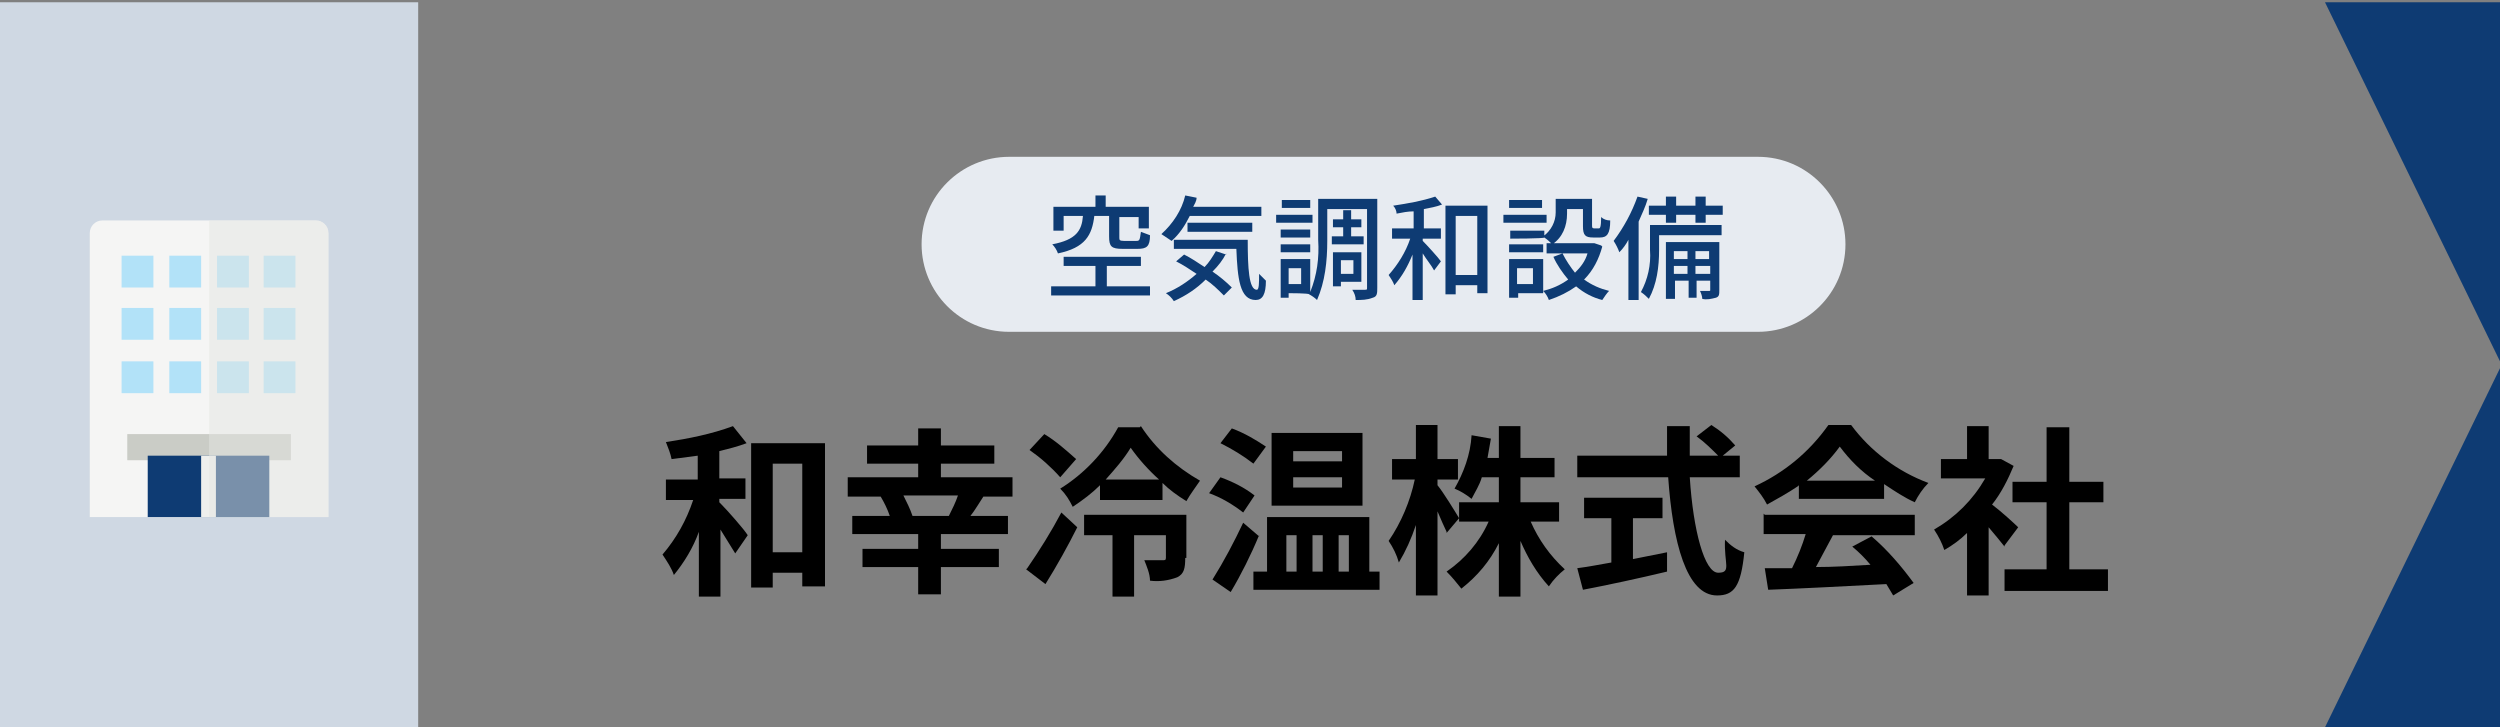 <?xml version="1.0" encoding="UTF-8"?>
<svg id="banner_01" xmlns="http://www.w3.org/2000/svg" version="1.1" viewBox="0 0 220 64">
  <rect x="0" y="0" width="220" height="64" fill="#808080" stroke="none"/>
  <!-- Generator: Adobe Illustrator 29.2.1, SVG Export Plug-In . SVG Version: 2.1.0 Build 116)  -->
  <defs>
    <style>
      .st0 {
        fill: none;
      }

      .st1 {
        fill: #cfd8e3;
      }

      .st2 {
        fill: #e7ebf1;
      }

      .st3, .st4 {
        isolation: isolate;
      }

      .st5 {
        fill: #0e3b73;
      }

      .st4 {
        fill: #e4e6e2;
        mix-blend-mode: multiply;
        opacity: .5;
      }

      .st6 {
        fill: #f5f5f4;
      }

      .st7 {
        fill: #b2e2f8;
      }

      .st8 {
        fill: #caccc6;
      }

      .st9 {
        fill: #eeefed;
      }
    </style>
  </defs>
  <rect id="_長方形_4235" class="st0" width="220" height="63.8"/>
  <g id="banner_01-2" class="st3">
    <g id="_レイヤー_1">
      <rect id="_長方形_4080" class="st0" width="220" height="64"/>
      <g id="_グループ_5702">
        <path id="_パス_13823" d="M63.4,44.3c.6.6,2.1,2.3,2.4,2.8l-1.1,1.6c-.3-.5-.8-1.3-1.3-2.1v5.9h-1.9v-5.7c-.5,1.4-1.3,2.7-2.2,3.8-.2-.6-.6-1.2-1-1.8,1.2-1.4,2.1-3,2.7-4.8h-2.4v-1.8h2.8v-2.1c-.8.1-1.6.2-2.3.3-.1-.5-.3-1-.5-1.5,2-.3,4-.7,5.9-1.4l1.2,1.5c-.8.3-1.6.5-2.4.7v2.4h2.3v1.8h-2.3v.3h0ZM72.6,39v12.6h-2v-1.2h-2.6v1.3h-1.9v-12.7h6.4ZM70.6,48.6v-7.8h-2.6v7.8h2.6Z"/>
        <path id="_パス_13824" d="M86.6,43.6c-.4.6-.8,1.3-1.2,1.8h3.3v1.6h-5.9v1.3h5.1v1.6h-5.1v2.4h-2v-2.4h-4.9v-1.6h4.9v-1.3h-5.8v-1.6h3.3c-.2-.6-.5-1.2-.8-1.7h.3c0,0-3.2,0-3.2,0v-1.7h6.2v-1.2h-4.5v-1.6h4.5v-1.5h2v1.5h4.7v1.6h-4.7v1.2h6.3v1.7h-2.6ZM83.5,45.4c.3-.6.6-1.2.8-1.8h-4.8c.3.6.6,1.2.8,1.8h3.1Z"/>
        <path id="_パス_13825" d="M90.4,50c1.1-1.6,2.1-3.2,3-4.9l1.4,1.3c-.8,1.6-1.8,3.4-2.8,5l-1.7-1.3h0s0,0,0,0ZM93.3,42c-.8-.9-1.7-1.7-2.7-2.4l1.3-1.4c1,.6,1.9,1.4,2.8,2.2l-1.4,1.6h0ZM100.4,37.5c1.3,2,3.1,3.6,5.2,4.8-.4.6-.8,1.1-1.2,1.8-.8-.5-1.5-1-2.1-1.6v1.5h-5.5v-1.3c-.7.7-1.5,1.3-2.4,1.9-.3-.6-.6-1.1-1.1-1.6,2.1-1.3,3.9-3.2,5.1-5.4h1.9,0ZM104.3,49.1c0,.9-.1,1.4-.7,1.7-.8.3-1.6.4-2.4.3,0-.6-.3-1.3-.5-1.8.7,0,1.3,0,1.6,0,.2,0,.3,0,.3-.2v-2h-2.8v5.4h-1.9v-5.4h-2.5v-1.8h9v3.8h0,0ZM102,42.2c-.9-.8-1.8-1.8-2.5-2.8-.6,1-1.4,1.9-2.2,2.8h4.7Z"/>
        <path id="_パス_13826" d="M109.4,45.1c-.9-.7-1.9-1.3-3-1.7l1-1.4c1.1.4,2.1.9,3,1.6l-1,1.5h0ZM110.8,47.1c-.7,1.7-1.6,3.5-2.5,5l-1.6-1.1c1-1.6,1.9-3.3,2.7-5l1.4,1.2h0ZM110.3,40.8c-.9-.7-1.9-1.3-2.9-1.8l1-1.3c1.1.4,2.1,1,3,1.6,0,0-1.1,1.5-1.1,1.5ZM121.4,50.3v1.6h-11.1v-1.6h1.2v-4.8h9v4.8h.9s0,0,0,0ZM119.9,44.5h-8v-6.4h8v6.4ZM113.2,50.3h.9v-3.2h-.9v3.2ZM118.1,39.7h-4.3v.9h4.3v-.9ZM118.1,42h-4.3v.9h4.3v-.9ZM115.5,47.1v3.2h.9v-3.2h-.9ZM117.8,47.1v3.2h.9v-3.2h-.9Z"/>
        <path id="_パス_13827" d="M127.3,46.8c-.2-.4-.5-1.1-.8-1.8v7.4h-1.9v-6.2c-.4,1.2-.9,2.3-1.5,3.3-.2-.7-.5-1.3-.9-1.9,1.1-1.6,1.9-3.5,2.3-5.4h-2v-1.8h2.1v-3h1.9v3h1.8v1.8h-1.8v.5c.5.6,1.6,2.4,1.9,2.9l-1.1,1.3h0s0,0,0,0ZM134.7,45.9c.7,1.6,1.7,3,3,4.2-.5.4-1,.9-1.4,1.5-1.1-1.2-1.9-2.6-2.5-4v4.9h-1.9v-4.7c-.8,1.6-1.9,2.9-3.3,4-.4-.5-.8-1-1.3-1.5,1.6-1.1,2.9-2.6,3.7-4.4h-2.6v-1.7h3.5v-2.2h-1.5c-.2.7-.6,1.3-.9,1.9-.5-.4-1-.7-1.5-.9.8-1.4,1.4-3,1.5-4.7l1.7.3c-.1.6-.2,1.1-.3,1.7h1v-2.8h1.9v2.8h3v1.7h-3v2.2h3.4v1.7h-2.5,0Z"/>
        <path id="_パス_13828" d="M148.7,42c.3,4.7,1.3,8.4,2.5,8.4s.5-.8.6-2.9c.5.5,1,.9,1.7,1.1-.3,3-.9,3.8-2.4,3.8-2.7,0-3.9-4.7-4.3-10.4h-8v-1.9h7.9c0-.9,0-1.8,0-2.6h2c0,.9,0,1.8,0,2.6h2.5c-.6-.6-1.2-1.2-1.9-1.7l1.3-1c.8.5,1.5,1.1,2.1,1.8l-1.1.9h1.5v1.9h-4.3ZM143.7,49.2c1-.2,2-.4,3-.6v1.7c-2.5.6-5.3,1.2-7.4,1.6l-.5-1.9c.8-.1,1.9-.3,3-.5v-3.9h-2.4v-1.8h6.9v1.8h-2.6v3.5h0Z"/>
        <path id="_パス_13829" d="M158.2,42.8c-.9.6-1.8,1.1-2.7,1.6-.3-.6-.7-1.1-1.1-1.6,2.6-1.2,4.8-3,6.5-5.4h2c1.7,2.3,4.1,4.1,6.8,5.1-.5.5-.9,1.1-1.2,1.7-.9-.4-1.8-1-2.7-1.6v1.3h-7.5v-1.2h0,0ZM155.3,45.3h13.2v1.8h-7.2c-.5.9-1,1.9-1.5,2.8,1.5,0,3.2-.1,4.8-.2-.5-.6-1-1.1-1.6-1.6l1.7-.9c1.4,1.2,2.6,2.6,3.7,4.1l-1.8,1.1c-.2-.3-.4-.7-.6-1-3.8.2-7.7.4-10.4.5l-.3-1.9h2.4c.5-1,.9-2,1.2-3h-3.7v-1.8h0s0,0,0,0ZM165,42.3c-1.2-.8-2.2-1.8-3.1-3-.8,1.1-1.8,2.1-2.9,3h6Z"/>
        <path id="_パス_13830" d="M176.4,48.1c-.3-.4-.9-1.1-1.4-1.7v6h-1.9v-5.5c-.6.6-1.3,1.1-2,1.5-.2-.6-.5-1.2-.9-1.8,1.9-1.1,3.4-2.6,4.5-4.5h-3.9v-1.7h2.3v-2.9h1.9v2.9h1.1c0,0,1.1.6,1.1.6-.5,1.2-1.1,2.4-1.9,3.4.8.6,2,1.7,2.3,2l-1.2,1.6h0,0ZM185.5,50.1v1.9h-9.1v-1.9h3.7v-5.9h-3v-1.8h3v-4.8h2v4.8h3v1.8h-3v5.9h3.4,0Z"/>
      </g>
      <g id="_グループ_5704">
        <path id="_長方形_4204" class="st2" d="M88.8,13.8h65.9c4.3,0,7.7,3.5,7.7,7.7h0c0,4.3-3.5,7.7-7.7,7.7h-65.9c-4.3,0-7.7-3.5-7.7-7.7h0c0-4.3,3.5-7.7,7.7-7.7Z"/>
        <g id="_グループ_5703">
          <path id="_パス_13831" class="st5" d="M101.2,25.2v.8h-8.7v-.8h3.9v-1.8h-2.8v-.8h6.8v.8h-3v1.8h3.9,0ZM96.3,19c-.2,1.7-.8,2.8-3.2,3.3-.1-.3-.3-.6-.5-.8,2.1-.4,2.6-1.2,2.7-2.5h-1.7v1.3h-.9v-2.1h3.7v-1h.9v1h3.8v1.9h-.9v-1h-1.7v1.8c0,.2,0,.3.4.3h1.1c.3,0,.3-.1.4-.8.3.1.5.2.8.3,0,1-.3,1.2-1.1,1.2h-1.3c-1,0-1.2-.2-1.2-1.1v-1.8h-1.2s0,0,0,0Z"/>
          <path id="_パス_13832" class="st5" d="M104.7,19c-.4.8-.9,1.6-1.6,2.2-.3-.2-.6-.4-.9-.6,1-.9,1.8-2.1,2.1-3.4l1,.2c0,.3-.2.6-.3.8h6v.8h-6.4,0ZM107.9,22.3c-.3.6-.7,1.1-1.2,1.6.6.4,1.2.9,1.7,1.4l-.7.7c-.5-.5-1-1-1.6-1.4-.8.8-1.7,1.4-2.8,1.9-.2-.3-.4-.5-.7-.7,1-.4,1.9-1,2.7-1.7-.6-.4-1.2-.8-1.8-1.1l.7-.6c.6.3,1.2.7,1.8,1.1.4-.4.7-.9,1-1.4l.9.3s0,0,0,0ZM109.8,21.1c0,2.5.1,4.4.8,4.4.2,0,.2-.6.2-1.4.2.2.4.4.6.6,0,1.2-.3,1.7-.9,1.7-1.4,0-1.6-1.9-1.7-4.5h-5.5v-.8h6.5s0,0,0,0ZM104.5,20.4v-.8h5.7v.8h-5.7Z"/>
          <path id="_パス_13833" class="st5" d="M115.5,19.6h-3.2v-.7h3.2v.7h0ZM121.2,25.3c0,.5,0,.8-.4.9-.5.2-1,.2-1.5.2,0-.3-.1-.6-.3-.9.4,0,.7,0,1.1,0,.2,0,.2,0,.2-.2v-6.9h-3.5v2.8c0,1.8-.2,3.6-.9,5.2-.2-.2-.5-.4-.7-.5h0c0-.1-1.8-.1-1.8-.1v.4h-.7v-3.4h2.6v2.9c.6-1.5.8-3,.7-4.6v-3.6h5.2v7.7h0ZM115.3,20.9h-2.6v-.7h2.6v.7ZM112.7,21.5h2.6v.7h-2.6v-.7ZM115.3,18.3h-2.5v-.7h2.5v.7ZM114.5,23.6h-1.1v1.4h1.1v-1.4ZM118.2,20.8v-.8h-.9v-.7h.9v-.8h.7v.8h.9v.7h-.9v.8h1.1v.7h-2.8v-.7h1s0,0,0,0ZM118,24.8v.4h-.7v-3h2.5v2.6h-1.8ZM118,22.9v1.2h1.1v-1.2h-1.1Z"/>
          <path id="_パス_13834" class="st5" d="M125.2,20.1h1.6v.9h-1.6v.2c.4.4,1.4,1.5,1.6,1.8l-.6.8c-.2-.4-.7-1-1-1.5v4.1h-.9v-4c-.4,1-.9,1.9-1.6,2.7-.1-.3-.3-.6-.5-.9.8-.9,1.5-2,1.9-3.2h-1.6v-.9h1.9v-1.5c-.5,0-1,.1-1.5.2,0-.2-.1-.5-.3-.7,1.3-.2,2.5-.4,3.7-.8l.6.7c-.5.2-1.1.3-1.6.4v1.7h0ZM130.9,18.1v7.7h-.9v-.7h-1.9v.8h-.9v-7.8h3.8,0,0ZM130,24.2v-5.2h-1.9v5.2h1.9Z"/>
          <path id="_パス_13835" class="st5" d="M136.1,19.6h-3.8v-.7h3.8v.7ZM135.8,25.8h-2.2v.4h-.8v-3.4h3v2.9h0ZM135.8,20.8c.7-.5,1.1-1.3,1.1-2.1v-1.2h3.2v2.3c0,.2,0,.3.2.3h.4c.1,0,.2-.1.2-1,.2.2.5.3.8.3,0,1.2-.3,1.5-.9,1.5h-.6c-.7,0-.9-.2-.9-1v-1.5h-1.4v.4c0,1.1-.4,2.1-1.3,2.7-.2-.2-.4-.4-.7-.6h0c0,.1-3,.1-3,.1v-.7h3v.6s0,0,0,0ZM132.8,21.5h3v.7h-3v-.7ZM135.7,18.3h-2.9v-.7h2.9v.7ZM133.5,23.6v1.4h1.4v-1.4h-1.4ZM141,21.7c-.3,1.1-.8,2.1-1.6,2.9.7.5,1.4.8,2.2,1-.2.2-.4.5-.6.8-.8-.2-1.6-.6-2.3-1.2-.7.5-1.5.9-2.4,1.2-.1-.3-.3-.6-.5-.8.8-.2,1.5-.5,2.2-1-.5-.6-1-1.3-1.3-2l.8-.3c.3.6.7,1.2,1.1,1.7.5-.5.9-1,1.1-1.7h-3.6v-.9h4.2s.6.2.6.2h0Z"/>
          <path id="_パス_13836" class="st5" d="M145,17.5c-.2.7-.5,1.3-.8,2v6.9h-.9v-5.3c-.2.4-.5.8-.8,1.1-.1-.3-.3-.7-.5-1,.9-1.2,1.6-2.5,2.1-3.9l.9.2h0s0,0,0,0ZM151.5,20.7h-5.5v1.3c0,1.5-.2,3-.9,4.3-.2-.2-.4-.4-.7-.6.6-1.1.9-2.4.8-3.7v-2.2h6.3v.8h0ZM146.6,18.9h-1.5v-.8h1.5v-.8h.9v.8h1.7v-.8h.9v.8h1.5v.8h-1.5v.7h-.9v-.7h-1.7v.7h-.9v-.7ZM151.3,25.5c0,.4,0,.6-.3.7-.4.1-.8.2-1.2.1,0-.2-.1-.5-.2-.7.4,0,.7,0,.8,0s.1,0,.1-.1v-.8h-1.2v1.5h-.7v-1.5h-1.2v1.6h-.8v-5h4.7v4.2h0ZM147.3,22.1v.7h1.2v-.7h-1.2ZM148.5,24.1v-.7h-1.2v.7h1.2ZM149.2,22.1v.7h1.2v-.7h-1.2ZM150.5,24.1v-.7h-1.3v.7h1.3Z"/>
        </g>
      </g>
      <g id="_グループ_5709">
        <rect id="_長方形_4205" class="st1" y=".2" width="36.8" height="63.8"/>
        <g id="_グループ_5708">
          <path id="_パス_13837" class="st6" d="M9,19.4h18.8c.6,0,1.1.5,1.1,1.1h0v25H7.9v-25c0-.6.5-1.1,1.1-1.1h0Z"/>
          <rect id="_長方形_4206" class="st8" x="11.2" y="38.2" width="14.4" height="2.3"/>
          <rect id="_長方形_4207" class="st5" x="13" y="40.1" width="10.7" height="5.4"/>
          <rect id="_長方形_4208" class="st9" x="17.7" y="40.1" width="1.3" height="5.4"/>
          <g id="_グループ_5705">
            <rect id="_長方形_4209" class="st7" x="10.7" y="22.5" width="2.8" height="2.8"/>
            <rect id="_長方形_4210" class="st7" x="14.9" y="22.5" width="2.8" height="2.8"/>
            <rect id="_長方形_4211" class="st7" x="19.1" y="22.5" width="2.8" height="2.8"/>
            <rect id="_長方形_4212" class="st7" x="23.2" y="22.5" width="2.8" height="2.8"/>
          </g>
          <g id="_グループ_5706">
            <rect id="_長方形_4213" class="st7" x="10.7" y="27.1" width="2.8" height="2.8"/>
            <rect id="_長方形_4214" class="st7" x="14.9" y="27.1" width="2.8" height="2.8"/>
            <rect id="_長方形_4215" class="st7" x="19.1" y="27.1" width="2.8" height="2.8"/>
            <rect id="_長方形_4216" class="st7" x="23.2" y="27.1" width="2.8" height="2.8"/>
          </g>
          <g id="_グループ_5707">
            <rect id="_長方形_4217" class="st7" x="10.7" y="31.8" width="2.8" height="2.8"/>
            <rect id="_長方形_4218" class="st7" x="14.9" y="31.8" width="2.8" height="2.8"/>
            <rect id="_長方形_4219" class="st7" x="19.1" y="31.8" width="2.8" height="2.8"/>
            <rect id="_長方形_4220" class="st7" x="23.2" y="31.8" width="2.8" height="2.8"/>
          </g>
        </g>
        <path id="_パス_13838" class="st4" d="M18.4,19.4h9.4c.6,0,1.1.5,1.1,1.1h0v25h-10.5"/>
      </g>
      <path id="_パス_13839" class="st5" d="M204.6.2l15.4,31.6V.2h-15.4Z"/>
      <path id="_パス_13840" class="st5" d="M204.6,64l15.4-31.6v31.6h-15.4Z"/>
    </g>
  </g>
</svg>